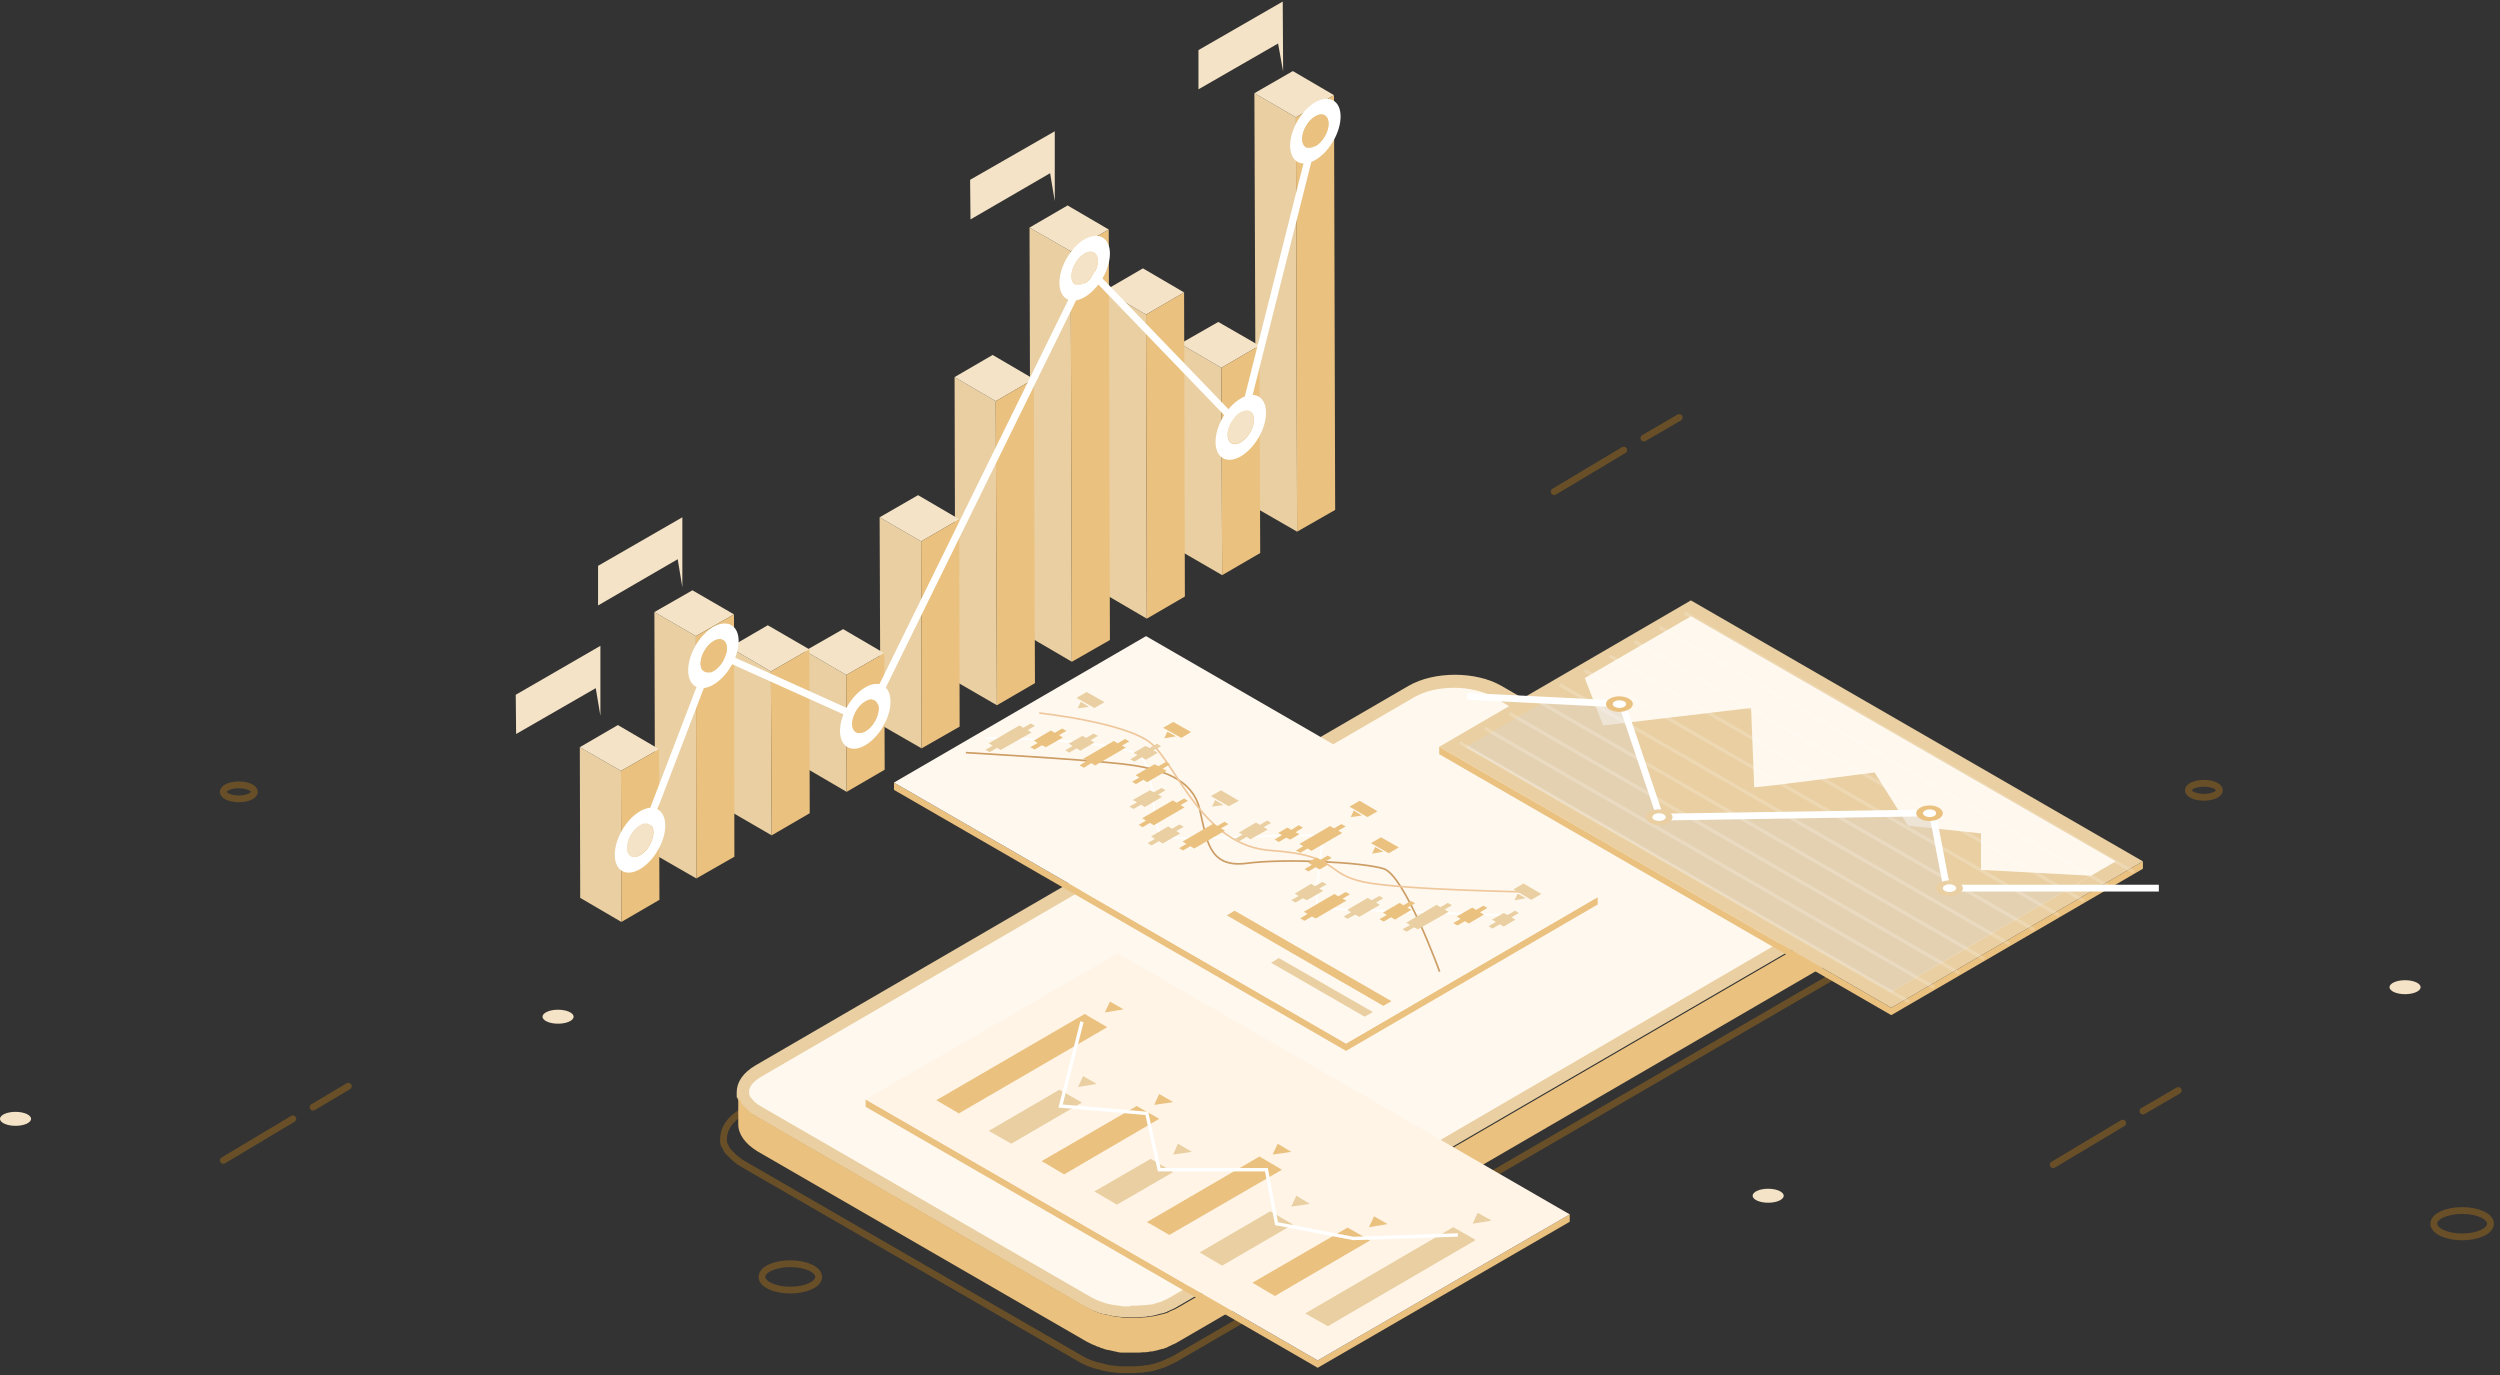 <?xml version="1.0" encoding="UTF-8"?>
<svg width="369px" height="203px" viewBox="0 0 369 203" version="1.1" xmlns="http://www.w3.org/2000/svg" xmlns:xlink="http://www.w3.org/1999/xlink">
    <rect x="0" y="0" width="369" height="203" fill="#333333" stroke="none"/>
    <title>17</title>
    <g id="Page-1" stroke="none" stroke-width="1" fill="none" fill-rule="evenodd">
        <g id="Roadmap" transform="translate(-977, -580)">
            <g id="17" transform="translate(977, 580)">
                <g id="XMLID_150_" transform="translate(75.664, 0)">
                    <g id="XMLID_190_" transform="translate(9.745, 10.318)" fill-rule="nonzero">
                        <g id="XMLID_227_" transform="translate(99.738, 0)">
                            <polygon id="XMLID_230_" fill="#E9CFA1" points="6.305 68.155 0.229 64.658 0 3.439 6.133 6.993"></polygon>
                            <polygon id="XMLID_229_" fill="#F4E3C6" points="6.133 6.993 0 3.439 5.675 0.172 11.751 3.726"></polygon>
                            <polygon id="XMLID_228_" fill="#EAC17F" points="11.751 3.726 11.923 64.945 6.305 68.155 6.133 6.993"></polygon>
                        </g>
                        <g id="XMLID_223_" transform="translate(88.274, 36.685)">
                            <polygon id="XMLID_226_" fill="#E9CFA1" points="6.707 37.889 0.573 34.335 0.516 3.726 6.592 7.28"></polygon>
                            <polygon id="XMLID_225_" fill="#F4E3C6" points="6.592 7.28 0.516 3.726 6.133 0.516 12.209 4.012"></polygon>
                            <polygon id="XMLID_224_" fill="#EAC17F" points="12.209 4.012 12.324 34.622 6.707 37.889 6.592 7.28"></polygon>
                        </g>
                        <g id="XMLID_219_" transform="translate(77.383, 29.234)">
                            <polygon id="XMLID_222_" fill="#E9CFA1" points="6.477 51.761 0.401 48.207 0.287 3.325 6.363 6.879"></polygon>
                            <polygon id="XMLID_221_" fill="#F4E3C6" points="6.363 6.879 0.287 3.325 5.904 0.057 11.98 3.611"></polygon>
                            <polygon id="XMLID_220_" fill="#EAC17F" points="11.98 3.611 12.095 48.493 6.477 51.761 6.363 6.879"></polygon>
                        </g>
                        <g id="XMLID_216_" transform="translate(66.492, 19.489)">
                            <polygon id="XMLID_218_" fill="#E9CFA1" points="6.305 67.868 0.229 64.314 0.057 3.783 6.133 7.28"></polygon>
                            <polygon id="XMLID_217_" fill="#F4E3C6" points="6.133 7.28 0.057 3.783 5.675 0.516 11.751 4.07"></polygon>
                        </g>
                        <polygon id="XMLID_215_" fill="#EAC17F" points="78.243 23.559 78.415 84.147 72.798 87.357 72.626 26.769"></polygon>
                        <g id="XMLID_212_" transform="translate(55.028, 41.844)">
                            <polygon id="XMLID_214_" fill="#E9CFA1" points="6.707 51.933 0.573 48.379 0.459 3.497 6.535 7.05"></polygon>
                            <polygon id="XMLID_213_" fill="#F4E3C6" points="6.535 7.05 0.459 3.497 6.076 0.229 12.152 3.783"></polygon>
                        </g>
                        <polygon id="XMLID_211_" fill="#EAC17F" points="67.18 45.627 67.352 90.51 61.735 93.777 61.563 48.895"></polygon>
                        <g id="XMLID_208_" transform="translate(44.137, 62.48)">
                            <polygon id="XMLID_210_" fill="#E9CFA1" points="6.477 37.66 0.401 34.163 0.287 3.554 6.42 7.108"></polygon>
                            <polygon id="XMLID_209_" fill="#F4E3C6" points="6.42 7.108 0.287 3.554 5.961 0.287 12.037 3.84"></polygon>
                        </g>
                        <polygon id="XMLID_207_" fill="#EAC17F" points="56.174 66.32 56.232 96.93 50.614 100.14 50.557 69.588"></polygon>
                        <g id="XMLID_204_" transform="translate(33.246, 82.542)">
                            <polygon id="XMLID_206_" fill="#E9CFA1" points="6.305 24.017 0.229 20.464 0.172 3.21 6.248 6.764"></polygon>
                            <polygon id="XMLID_205_" fill="#F4E3C6" points="6.248 6.764 0.172 3.21 5.789 0 11.865 3.554"></polygon>
                        </g>
                        <polygon id="XMLID_203_" fill="#EAC17F" points="45.112 86.096 45.169 103.292 39.551 106.56 39.494 89.306"></polygon>
                        <g id="XMLID_199_" transform="translate(21.782, 81.969)">
                            <polygon id="XMLID_202_" fill="#E9CFA1" points="6.707 31.011 0.573 27.457 0.516 3.267 6.592 6.821"></polygon>
                            <polygon id="XMLID_201_" fill="#F4E3C6" points="6.592 6.821 0.516 3.267 6.133 0 12.267 3.554"></polygon>
                            <polygon id="XMLID_200_" fill="#EAC17F" points="12.267 3.554 12.324 27.743 6.707 31.011 6.592 6.821"></polygon>
                        </g>
                        <g id="XMLID_196_" transform="translate(10.891, 76.81)">
                            <polygon id="XMLID_198_" fill="#E9CFA1" points="6.477 42.532 0.401 39.036 0.287 3.21 6.42 6.764"></polygon>
                            <polygon id="XMLID_197_" fill="#F4E3C6" points="6.42 6.764 0.287 3.21 5.904 0 12.037 3.554"></polygon>
                        </g>
                        <polygon id="XMLID_195_" fill="#EAC17F" points="22.928 80.364 22.986 116.132 17.368 119.342 17.311 83.574"></polygon>
                        <g id="XMLID_192_" transform="translate(0, 96.299)">
                            <polygon id="XMLID_194_" fill="#E9CFA1" points="6.305 29.463 0.229 25.909 0.172 3.669 6.248 7.165"></polygon>
                            <polygon id="XMLID_193_" fill="#F4E3C6" points="6.248 7.165 0.172 3.669 5.789 0.401 11.865 3.955"></polygon>
                        </g>
                        <polygon id="XMLID_191_" fill="#EAC17F" points="11.865 100.254 11.923 122.495 6.305 125.762 6.248 103.464"></polygon>
                    </g>
                    <polyline id="XMLID_189_" stroke="#FFFFFF" stroke-width="1.066" stroke-linecap="round" stroke-linejoin="round" points="18.859 124.501 29.692 96.242 52.105 106.33 84.892 39.609 107.477 63.053 118.482 19.374"></polyline>
                    <g id="XMLID_184_" transform="translate(114.642, 14.33)" fill-rule="nonzero">
                        <path d="M3.84,0.745 C1.777,1.949 0.115,4.815 0.115,7.165 C0.115,9.515 1.777,10.49 3.84,9.286 C5.904,8.082 7.566,5.216 7.566,2.866 C7.566,0.516 5.904,-0.401 3.84,0.745 Z M3.84,7.28 C2.751,7.91 1.892,7.394 1.892,6.191 C1.892,4.987 2.751,3.497 3.84,2.866 C4.93,2.236 5.789,2.751 5.789,3.955 C5.789,5.159 4.93,6.649 3.84,7.28 Z" id="XMLID_186_" fill="#FFFFFF"></path>
                        <path d="M3.84,2.809 C2.751,3.439 1.892,4.93 1.892,6.133 C1.892,7.337 2.751,7.853 3.84,7.222 C4.93,6.592 5.789,5.102 5.789,3.898 C5.789,2.694 4.93,2.178 3.84,2.809 Z" id="XMLID_185_" fill="#EAC17F"></path>
                    </g>
                    <g id="XMLID_179_" transform="translate(80.249, 34.393)" fill-rule="nonzero">
                        <path d="M4.184,0.917 C2.121,2.121 0.459,4.987 0.459,7.337 C0.459,9.687 2.121,10.662 4.184,9.458 C6.248,8.254 7.91,5.388 7.91,3.038 C7.91,0.688 6.248,-0.229 4.184,0.917 Z M4.184,7.452 C3.095,8.082 2.236,7.566 2.236,6.363 C2.236,5.159 3.095,3.669 4.184,3.038 C5.274,2.407 6.133,2.923 6.133,4.127 C6.133,5.331 5.274,6.821 4.184,7.452 Z" id="XMLID_181_" fill="#FFFFFF"></path>
                        <path d="M4.184,2.981 C3.095,3.611 2.236,5.102 2.236,6.305 C2.236,7.509 3.095,8.025 4.184,7.394 C5.274,6.764 6.133,5.274 6.133,4.07 C6.133,2.866 5.216,2.407 4.184,2.981 Z" id="XMLID_180_" fill="#F4E3C6"></path>
                    </g>
                    <g id="XMLID_174_" transform="translate(103.751, 57.894)" fill-rule="nonzero">
                        <path d="M3.726,0.917 C1.662,2.121 0,4.987 0,7.337 C0,9.687 1.662,10.662 3.726,9.458 C5.789,8.254 7.452,5.388 7.452,3.038 C7.452,0.631 5.732,-0.287 3.726,0.917 Z M3.726,7.394 C2.637,8.025 1.777,7.509 1.777,6.305 C1.777,5.102 2.637,3.611 3.726,2.981 C4.815,2.35 5.675,2.866 5.675,4.07 C5.675,5.274 4.815,6.764 3.726,7.394 Z" id="XMLID_176_" fill="#FFFFFF"></path>
                        <path d="M3.726,2.923 C2.637,3.554 1.777,5.044 1.777,6.248 C1.777,7.452 2.637,7.968 3.726,7.337 C4.815,6.707 5.675,5.216 5.675,4.012 C5.617,2.809 4.758,2.35 3.726,2.923 Z" id="XMLID_175_" fill="#F4E3C6"></path>
                    </g>
                    <g id="XMLID_169_" transform="translate(25.794, 91.713)" fill-rule="nonzero">
                        <path d="M3.84,0.802 C1.777,2.006 0.115,4.872 0.115,7.222 C0.115,9.573 1.777,10.547 3.84,9.343 C5.904,8.14 7.566,5.274 7.566,2.923 C7.566,0.573 5.904,-0.344 3.84,0.802 Z M3.898,7.337 C2.809,7.968 1.949,7.452 1.949,6.248 C1.949,5.044 2.809,3.554 3.898,2.923 C4.987,2.293 5.847,2.809 5.847,4.012 C5.789,5.216 4.93,6.707 3.898,7.337 Z" id="XMLID_171_" fill="#FFFFFF"></path>
                        <path d="M3.898,2.866 C2.809,3.497 1.949,4.987 1.949,6.191 C1.949,7.394 2.809,7.91 3.898,7.28 C4.987,6.649 5.847,5.159 5.847,3.955 C5.789,2.751 4.93,2.293 3.898,2.866 Z" id="XMLID_170_" fill="#EAC17F"></path>
                    </g>
                    <g id="XMLID_164_" transform="translate(48.15, 100.885)" fill-rule="nonzero">
                        <path d="M3.898,0.573 C1.834,1.777 0.172,4.643 0.172,6.993 C0.172,9.343 1.834,10.318 3.898,9.114 C5.961,7.91 7.624,5.044 7.624,2.694 C7.624,0.344 5.961,-0.631 3.898,0.573 Z M3.955,7.05 C2.866,7.681 2.006,7.165 2.006,5.961 C2.006,4.758 2.866,3.267 3.955,2.637 C5.044,2.006 5.904,2.522 5.904,3.726 C5.847,4.987 4.987,6.477 3.955,7.05 Z" id="XMLID_166_" fill="#FFFFFF"></path>
                        <path d="M3.898,2.637 C2.809,3.267 1.949,4.758 1.949,5.961 C1.949,7.165 2.809,7.681 3.898,7.05 C4.987,6.42 5.847,4.93 5.847,3.726 C5.847,2.522 4.987,2.006 3.898,2.637 Z" id="XMLID_165_" fill="#EAC17F"></path>
                    </g>
                    <g id="XMLID_159_" transform="translate(14.903, 119.227)" fill-rule="nonzero">
                        <path d="M3.898,0.516 C1.834,1.72 0.172,4.586 0.172,6.936 C0.172,9.286 1.834,10.26 3.898,9.057 C5.961,7.853 7.624,4.987 7.624,2.637 C7.624,0.287 5.961,-0.688 3.898,0.516 Z M3.955,6.993 C2.866,7.624 2.006,7.108 2.006,5.904 C2.006,4.7 2.866,3.21 3.955,2.579 C5.044,1.949 5.904,2.465 5.904,3.669 C5.847,4.93 4.987,6.42 3.955,6.993 Z" id="XMLID_161_" fill="#FFFFFF"></path>
                        <path d="M3.898,2.579 C2.809,3.21 1.949,4.7 1.949,5.904 C1.949,7.108 2.809,7.624 3.898,6.993 C4.987,6.363 5.847,4.872 5.847,3.669 C5.847,2.465 4.987,1.949 3.898,2.579 Z" id="XMLID_160_" fill="#F4E3C6"></path>
                    </g>
                    <g id="XMLID_157_" transform="translate(12.611, 76.237)" fill="#F4E3C6" fill-rule="nonzero">
                        <polygon id="XMLID_158_" points="11.751 6.305 12.439 10.432 12.439 0.115 0 7.28 0 13.126"></polygon>
                    </g>
                    <g id="XMLID_155_" transform="translate(100.885, 0)" fill="#F4E3C6" fill-rule="nonzero">
                        <polygon id="XMLID_156_" points="12.095 6.42 12.84 10.547 12.783 0.229 0.344 7.394 0.344 13.184"></polygon>
                    </g>
                    <g id="XMLID_153_" transform="translate(67.065, 18.916)" fill="#F4E3C6" fill-rule="nonzero">
                        <polygon id="XMLID_154_" points="12.267 6.649 12.955 10.776 12.955 0.459 0.459 7.624 0.516 13.47"></polygon>
                    </g>
                    <g id="XMLID_151_" transform="translate(0, 95.153)" fill="#F4E3C6" fill-rule="nonzero">
                        <polygon id="XMLID_152_" points="12.267 6.42 12.955 10.49 12.955 0.172 0.459 7.394 0.516 13.184"></polygon>
                    </g>
                </g>
                <g id="XMLID_25_" transform="translate(106.617, 88.274)">
                    <g id="XMLID_146_" transform="translate(0, 10.891)">
                        <path d="M165.371,36.227 L115.731,7.566 C111.833,5.331 105.585,5.331 101.687,7.566 L3.038,64.887 C1.089,65.976 0.172,67.467 0.172,68.957 C0.172,69.014 0.172,69.072 0.172,69.072 C0.172,69.129 0.172,69.186 0.172,69.186 C0.172,69.244 0.172,69.301 0.172,69.301 C0.172,69.358 0.172,69.416 0.172,69.416 C0.172,69.473 0.172,69.53 0.229,69.53 C0.229,69.588 0.229,69.645 0.229,69.645 C0.229,69.702 0.229,69.76 0.287,69.76 C0.287,69.817 0.287,69.874 0.344,69.874 C0.344,69.931 0.401,69.989 0.401,69.989 C0.401,70.046 0.459,70.103 0.459,70.103 C0.459,70.161 0.516,70.218 0.516,70.218 C0.516,70.275 0.573,70.275 0.573,70.333 C0.573,70.39 0.631,70.447 0.631,70.447 C0.631,70.505 0.688,70.505 0.688,70.562 C0.688,70.619 0.745,70.677 0.802,70.677 C0.802,70.734 0.86,70.734 0.86,70.791 C0.917,70.849 0.917,70.906 0.974,70.906 C1.032,70.963 1.032,70.963 1.089,71.021 C1.146,71.078 1.146,71.135 1.204,71.135 C1.261,71.193 1.261,71.193 1.318,71.25 C1.376,71.307 1.376,71.364 1.433,71.364 C1.49,71.422 1.49,71.422 1.548,71.479 C1.605,71.536 1.662,71.594 1.662,71.594 C1.72,71.651 1.72,71.651 1.777,71.708 C1.834,71.766 1.892,71.823 1.949,71.823 C2.006,71.88 2.006,71.88 2.064,71.938 C2.121,71.995 2.178,72.052 2.236,72.052 C2.293,72.11 2.293,72.11 2.35,72.167 C2.407,72.224 2.465,72.282 2.579,72.339 C2.637,72.339 2.637,72.396 2.694,72.396 C2.809,72.454 2.923,72.568 3.038,72.626 L52.678,101.286 C52.907,101.401 53.136,101.573 53.423,101.687 C53.48,101.745 53.595,101.745 53.652,101.802 C53.824,101.859 53.996,101.974 54.168,102.031 C54.226,102.031 54.283,102.088 54.34,102.088 C54.512,102.146 54.741,102.203 54.971,102.318 C55.028,102.318 55.085,102.375 55.2,102.375 C55.429,102.432 55.716,102.49 55.945,102.547 C56.002,102.547 56.06,102.547 56.06,102.604 C56.232,102.662 56.404,102.662 56.633,102.719 C56.805,102.776 56.977,102.776 57.149,102.834 C57.321,102.834 57.436,102.891 57.607,102.891 C57.779,102.891 57.951,102.948 58.123,102.948 C58.295,102.948 58.41,102.948 58.582,103.006 C58.754,103.006 58.926,103.006 59.098,103.006 C59.27,103.006 59.384,103.006 59.556,103.006 C59.728,103.006 59.9,103.006 60.072,103.006 C60.244,103.006 60.416,103.006 60.588,103.006 C60.645,103.006 60.703,103.006 60.76,103.006 C61.047,103.006 61.276,102.948 61.563,102.948 C61.62,102.948 61.677,102.948 61.792,102.948 C62.021,102.948 62.25,102.891 62.48,102.834 C62.537,102.834 62.594,102.834 62.652,102.834 C62.766,102.834 62.938,102.776 63.053,102.776 C63.225,102.719 63.397,102.719 63.626,102.662 C63.741,102.604 63.913,102.604 64.027,102.547 C64.199,102.49 64.371,102.432 64.543,102.375 C64.773,102.318 65.002,102.203 65.231,102.146 C65.288,102.146 65.288,102.146 65.288,102.088 C65.518,102.031 65.69,101.917 65.919,101.802 C65.976,101.802 66.034,101.745 66.091,101.745 C66.32,101.63 66.55,101.515 66.779,101.401 L165.428,44.08 C165.543,44.022 165.657,43.965 165.772,43.85 C165.772,43.85 165.829,43.85 165.829,43.793 C165.829,43.793 165.829,43.793 165.829,43.793 C165.887,43.736 166.001,43.679 166.059,43.621 C166.059,43.621 166.116,43.564 166.116,43.564 C166.116,43.564 166.173,43.564 166.173,43.507 C166.231,43.449 166.288,43.392 166.345,43.335 C166.345,43.335 166.402,43.277 166.402,43.277 C166.402,43.277 166.46,43.22 166.46,43.22 C166.517,43.163 166.574,43.105 166.632,43.105 C166.632,43.105 166.689,43.048 166.689,43.048 C166.689,43.048 166.746,42.991 166.746,42.991 C166.804,42.933 166.861,42.876 166.861,42.876 C166.918,42.819 166.918,42.819 166.976,42.761 C167.033,42.704 167.09,42.647 167.09,42.647 C167.148,42.589 167.148,42.589 167.205,42.532 C167.262,42.475 167.262,42.417 167.32,42.417 C167.32,42.417 167.32,42.417 167.32,42.417 C167.32,42.417 167.377,42.36 167.377,42.36 C167.377,42.36 167.377,42.36 167.377,42.36 C167.434,42.303 167.434,42.245 167.492,42.245 C167.492,42.245 167.492,42.245 167.492,42.188 C167.492,42.131 167.549,42.131 167.549,42.074 C167.606,42.016 167.606,41.959 167.664,41.959 C167.664,41.959 167.664,41.902 167.721,41.902 C167.721,41.902 167.721,41.844 167.778,41.844 C167.778,41.787 167.836,41.73 167.836,41.73 C167.836,41.73 167.836,41.672 167.836,41.672 C167.836,41.672 167.836,41.615 167.893,41.615 C167.893,41.558 167.95,41.5 167.95,41.5 C167.95,41.5 167.95,41.443 167.95,41.443 C167.95,41.443 167.95,41.386 167.95,41.386 C167.95,41.328 168.007,41.271 168.007,41.271 C168.007,41.271 168.007,41.214 168.007,41.214 C168.007,41.214 168.007,41.156 168.007,41.156 C168.007,41.099 168.065,41.042 168.065,41.042 C168.065,41.042 168.065,40.984 168.065,40.984 C168.065,40.984 168.065,40.927 168.065,40.927 C168.065,40.87 168.065,40.812 168.065,40.812 C168.065,40.812 168.065,40.755 168.065,40.755 C168.065,40.755 168.065,40.698 168.065,40.698 C168.065,40.64 168.065,40.583 168.065,40.583 C168.065,40.526 168.065,40.526 168.065,40.469 C168.065,40.469 168.065,40.411 168.065,40.411 C168.409,38.921 167.434,37.373 165.371,36.227 Z" id="XMLID_1_" stroke="#684F28" stroke-linecap="round" stroke-linejoin="round"></path>
                        <path d="M163.479,30.093 L114.986,2.064 C111.202,-0.115 105.069,-0.115 101.286,2.064 L4.93,58.066 C3.038,59.155 2.121,60.588 2.121,62.021 C2.121,62.079 2.121,62.136 2.121,62.136 C2.121,62.193 2.121,62.25 2.121,62.25 C2.121,62.308 2.121,62.365 2.121,62.365 C2.121,62.422 2.121,62.48 2.121,62.48 C2.121,62.537 2.121,62.594 2.121,62.594 C2.121,62.652 2.121,62.709 2.121,62.709 C2.121,62.766 2.121,62.824 2.178,62.824 C2.178,62.881 2.178,62.881 2.236,62.938 C2.236,62.996 2.293,63.053 2.293,63.053 C2.293,63.11 2.35,63.11 2.35,63.168 C2.35,63.225 2.407,63.282 2.407,63.282 C2.407,63.34 2.465,63.34 2.465,63.397 C2.465,63.454 2.522,63.512 2.522,63.512 C2.522,63.569 2.579,63.569 2.579,63.626 C2.579,63.683 2.637,63.741 2.694,63.741 C2.694,63.798 2.751,63.798 2.751,63.855 C2.809,63.913 2.809,63.97 2.866,63.97 C2.923,64.027 2.923,64.027 2.981,64.085 C3.038,64.142 3.038,64.199 3.095,64.199 C3.153,64.257 3.153,64.257 3.21,64.314 C3.267,64.371 3.267,64.371 3.325,64.429 C3.382,64.486 3.382,64.486 3.439,64.543 C3.497,64.601 3.554,64.658 3.554,64.658 C3.611,64.715 3.611,64.715 3.669,64.773 C3.726,64.83 3.783,64.887 3.84,64.887 C3.898,64.945 3.898,64.945 3.955,65.002 C4.012,65.059 4.07,65.117 4.127,65.117 C4.184,65.174 4.184,65.174 4.242,65.231 C4.299,65.288 4.356,65.346 4.471,65.346 C4.528,65.346 4.528,65.403 4.586,65.403 C4.7,65.46 4.815,65.518 4.93,65.632 L53.423,93.662 C53.652,93.777 53.882,93.892 54.111,94.006 C54.168,94.064 54.283,94.064 54.34,94.121 C54.512,94.178 54.684,94.293 54.856,94.35 C54.913,94.35 54.971,94.407 55.028,94.407 C55.2,94.465 55.429,94.522 55.601,94.637 C55.659,94.637 55.716,94.694 55.831,94.694 C56.06,94.751 56.289,94.809 56.576,94.866 C56.633,94.866 56.633,94.866 56.69,94.866 C56.862,94.923 57.034,94.923 57.206,94.981 C57.378,95.038 57.55,95.038 57.722,95.095 C57.894,95.095 58.009,95.153 58.181,95.153 C58.353,95.153 58.525,95.21 58.639,95.21 C58.811,95.21 58.926,95.21 59.098,95.267 C59.27,95.267 59.442,95.267 59.614,95.267 C59.786,95.267 59.9,95.267 60.072,95.267 C60.244,95.267 60.416,95.267 60.588,95.267 C60.76,95.267 60.932,95.267 61.104,95.267 C61.161,95.267 61.219,95.267 61.276,95.267 C61.563,95.267 61.792,95.21 62.079,95.21 C62.136,95.21 62.193,95.21 62.25,95.21 C62.48,95.21 62.709,95.153 62.938,95.095 C62.996,95.095 63.053,95.095 63.11,95.095 C63.225,95.095 63.397,95.038 63.512,95.038 C63.683,94.981 63.855,94.981 64.027,94.923 C64.142,94.866 64.257,94.866 64.429,94.809 C64.601,94.751 64.773,94.694 64.945,94.694 C65.174,94.637 65.403,94.522 65.632,94.465 C65.632,94.465 65.69,94.465 65.69,94.407 C65.919,94.35 66.091,94.236 66.32,94.121 C66.378,94.121 66.435,94.064 66.492,94.064 C66.721,93.949 66.951,93.834 67.123,93.72 L163.479,37.717 C163.594,37.66 163.708,37.602 163.823,37.488 C163.823,37.488 163.88,37.488 163.88,37.431 C163.88,37.431 163.88,37.431 163.88,37.431 C163.938,37.373 164.052,37.316 164.11,37.259 C164.11,37.259 164.167,37.201 164.167,37.201 C164.167,37.201 164.224,37.201 164.224,37.144 C164.282,37.087 164.339,37.029 164.396,37.029 C164.396,37.029 164.454,36.972 164.454,36.972 C164.454,36.972 164.511,36.915 164.511,36.915 C164.568,36.857 164.626,36.857 164.683,36.8 C164.683,36.8 164.74,36.743 164.74,36.743 C164.74,36.743 164.798,36.685 164.798,36.685 C164.855,36.628 164.912,36.571 164.912,36.571 C164.969,36.513 164.969,36.513 165.027,36.456 C165.084,36.399 165.141,36.341 165.141,36.341 C165.199,36.284 165.199,36.284 165.256,36.227 C165.313,36.169 165.313,36.112 165.371,36.112 C165.371,36.112 165.371,36.112 165.371,36.112 C165.371,36.112 165.428,36.055 165.428,36.055 C165.428,36.055 165.428,36.055 165.428,36.055 C165.485,35.998 165.485,35.94 165.543,35.94 C165.543,35.94 165.543,35.94 165.543,35.883 C165.543,35.826 165.6,35.826 165.6,35.768 C165.657,35.711 165.657,35.654 165.715,35.654 C165.715,35.654 165.715,35.596 165.772,35.596 C165.772,35.596 165.772,35.539 165.829,35.539 C165.829,35.482 165.887,35.424 165.887,35.424 C165.887,35.424 165.887,35.367 165.887,35.367 C165.887,35.367 165.887,35.31 165.944,35.31 C165.944,35.252 166.001,35.195 166.001,35.195 C166.001,35.195 166.001,35.138 166.001,35.138 C166.001,35.138 166.001,35.08 166.001,35.08 C166.001,35.023 166.059,34.966 166.059,34.966 C166.059,34.966 166.059,34.908 166.059,34.908 C166.059,34.908 166.059,34.851 166.059,34.851 C166.059,34.794 166.059,34.736 166.116,34.736 C166.116,34.736 166.116,34.679 166.116,34.679 C166.116,34.679 166.116,34.622 166.116,34.622 C166.116,34.564 166.116,34.507 166.116,34.507 C166.116,34.507 166.116,34.45 166.116,34.45 C166.116,34.45 166.116,34.393 166.116,34.393 C166.116,34.335 166.116,34.278 166.116,34.278 C166.116,34.278 166.116,34.221 166.116,34.221 C166.116,34.221 166.116,34.163 166.116,34.163 C166.402,32.73 165.485,31.24 163.479,30.093 Z" id="XMLID_149_" fill="#E9CFA1" fill-rule="nonzero"></path>
                        <path d="M60.13,93.662 C60.015,93.662 59.843,93.662 59.728,93.662 C59.556,93.662 59.442,93.662 59.27,93.662 C59.155,93.662 59.04,93.662 58.869,93.605 C58.754,93.605 58.582,93.548 58.467,93.548 C58.353,93.548 58.238,93.49 58.066,93.49 C57.894,93.49 57.779,93.433 57.607,93.433 C57.436,93.376 57.264,93.376 57.149,93.318 L57.034,93.318 C56.805,93.261 56.576,93.204 56.404,93.146 L56.289,93.089 C56.117,93.032 55.945,92.974 55.773,92.917 L55.601,92.86 C55.487,92.802 55.372,92.745 55.2,92.688 L54.971,92.573 C54.799,92.459 54.569,92.401 54.398,92.287 L5.904,64.257 C5.789,64.199 5.732,64.142 5.617,64.085 L5.331,63.913 L5.102,63.741 L4.872,63.569 L4.7,63.397 L4.528,63.225 L4.299,62.938 L4.184,62.824 L4.07,62.652 L4.012,62.48 L3.955,62.25 L3.955,62.136 L3.955,62.021 L3.955,61.907 C3.955,61.219 4.586,60.416 5.789,59.728 L102.146,3.726 C103.636,2.866 105.757,2.35 107.993,2.35 C110.171,2.35 112.349,2.866 113.839,3.726 L162.333,31.756 C163.536,32.444 164.224,33.303 164.167,34.049 L164.167,34.221 L164.167,34.335 L164.11,34.564 L164.052,34.679 L163.995,34.794 L163.88,34.966 L163.766,35.138 L163.651,35.31 L163.479,35.482 L163.307,35.596 L163.135,35.768 L162.906,35.94 C162.849,35.94 162.677,36.112 162.677,36.112 C162.619,36.169 162.505,36.227 162.447,36.227 L66.148,92.287 C65.976,92.401 65.804,92.459 65.632,92.573 L65.518,92.631 C65.346,92.688 65.174,92.802 65.002,92.86 L64.945,92.917 C64.773,92.974 64.601,93.032 64.371,93.089 C64.257,93.146 64.085,93.146 63.97,93.204 L63.626,93.318 C63.512,93.376 63.34,93.376 63.225,93.376 C63.225,93.376 62.881,93.433 62.824,93.433 L62.652,93.433 C62.48,93.49 62.25,93.49 62.079,93.49 L61.907,93.49 C61.677,93.49 61.448,93.548 61.219,93.548 L61.104,93.548 C60.932,93.548 60.817,93.548 60.645,93.548 L60.302,93.548 L60.13,93.662 Z" id="XMLID_148_" fill="#FFF8EE" fill-rule="nonzero"></path>
                        <path d="M166.345,34.221 C166.345,34.221 166.345,34.221 166.345,34.221 C166.345,34.278 166.345,34.335 166.345,34.335 C166.345,34.393 166.345,34.45 166.345,34.45 C166.345,34.45 166.345,34.507 166.345,34.507 C166.345,34.507 166.345,34.564 166.345,34.564 C166.345,34.622 166.345,34.679 166.345,34.679 C166.345,34.679 166.345,34.736 166.345,34.736 C166.345,34.736 166.345,34.794 166.345,34.794 C166.345,34.851 166.345,34.908 166.288,34.908 C166.288,34.908 166.288,34.966 166.288,34.966 C166.288,34.966 166.288,35.023 166.288,35.023 C166.288,35.08 166.231,35.138 166.231,35.138 C166.231,35.138 166.231,35.195 166.231,35.195 C166.231,35.195 166.231,35.252 166.231,35.252 C166.231,35.31 166.173,35.367 166.173,35.367 C166.173,35.367 166.173,35.424 166.116,35.424 C166.116,35.424 166.116,35.482 166.116,35.482 C166.116,35.539 166.059,35.596 166.059,35.596 C166.059,35.596 166.059,35.654 166.001,35.654 C166.001,35.654 166.001,35.711 165.944,35.711 C165.944,35.768 165.887,35.826 165.829,35.826 C165.829,35.883 165.772,35.883 165.772,35.94 C165.772,35.94 165.772,35.94 165.772,35.998 C165.715,36.055 165.715,36.112 165.657,36.112 C165.657,36.112 165.657,36.112 165.657,36.112 C165.657,36.112 165.6,36.169 165.6,36.169 C165.6,36.169 165.6,36.169 165.6,36.169 C165.543,36.227 165.543,36.284 165.485,36.284 C165.428,36.341 165.428,36.341 165.371,36.399 C165.313,36.456 165.313,36.513 165.256,36.513 C165.199,36.571 165.199,36.571 165.141,36.628 C165.084,36.685 165.027,36.743 165.027,36.743 C165.027,36.743 164.969,36.8 164.969,36.8 C164.969,36.8 164.912,36.857 164.912,36.857 C164.855,36.915 164.798,36.915 164.74,36.972 C164.74,36.972 164.683,37.029 164.683,37.029 C164.683,37.029 164.626,37.087 164.626,37.087 C164.568,37.144 164.511,37.201 164.454,37.201 C164.454,37.201 164.396,37.201 164.396,37.259 C164.396,37.259 164.339,37.316 164.339,37.316 C164.282,37.373 164.167,37.431 164.11,37.488 C164.11,37.488 164.11,37.488 164.11,37.488 C164.11,37.488 164.052,37.488 164.052,37.545 C163.938,37.602 163.823,37.66 163.708,37.774 L67.352,93.777 C67.123,93.892 66.951,94.006 66.721,94.121 C66.664,94.121 66.607,94.178 66.55,94.178 C66.32,94.293 66.148,94.35 65.919,94.465 C65.919,94.465 65.862,94.465 65.862,94.522 C65.632,94.637 65.403,94.694 65.174,94.751 C65.002,94.809 64.83,94.866 64.658,94.866 C64.543,94.923 64.429,94.923 64.257,94.981 C64.085,95.038 63.913,95.038 63.741,95.095 C63.626,95.095 63.454,95.153 63.34,95.153 C63.282,95.153 63.225,95.153 63.168,95.153 C62.938,95.21 62.709,95.21 62.48,95.267 C62.422,95.267 62.365,95.267 62.308,95.267 C62.021,95.267 61.792,95.325 61.505,95.325 C61.448,95.325 61.391,95.325 61.333,95.325 C61.161,95.325 60.989,95.325 60.817,95.325 C60.645,95.325 60.474,95.325 60.302,95.325 C60.13,95.325 60.015,95.325 59.843,95.325 C59.671,95.325 59.499,95.325 59.327,95.325 C59.155,95.325 59.04,95.325 58.869,95.267 C58.697,95.267 58.525,95.21 58.41,95.21 C58.238,95.21 58.123,95.153 57.951,95.153 C57.779,95.153 57.607,95.095 57.436,95.038 C57.264,94.981 57.092,94.981 56.92,94.923 C56.862,94.923 56.862,94.923 56.805,94.923 C56.576,94.866 56.289,94.809 56.06,94.751 C56.002,94.751 55.945,94.694 55.831,94.694 C55.659,94.637 55.429,94.579 55.257,94.465 C55.2,94.465 55.143,94.407 55.085,94.407 C54.913,94.35 54.741,94.293 54.569,94.178 C54.512,94.121 54.398,94.121 54.34,94.064 C54.111,93.949 53.882,93.834 53.652,93.72 L5.159,65.69 C5.044,65.632 4.93,65.575 4.815,65.46 C4.758,65.46 4.758,65.403 4.7,65.403 C4.643,65.346 4.586,65.288 4.471,65.288 C4.414,65.231 4.414,65.231 4.356,65.174 C4.299,65.117 4.242,65.059 4.184,65.059 C4.127,65.002 4.127,65.002 4.07,64.945 C4.012,64.887 3.955,64.887 3.898,64.83 C3.84,64.773 3.84,64.773 3.783,64.715 C3.726,64.658 3.669,64.658 3.669,64.601 C3.611,64.543 3.611,64.543 3.554,64.486 C3.497,64.429 3.497,64.429 3.439,64.371 C3.382,64.314 3.382,64.314 3.325,64.257 C3.267,64.199 3.267,64.142 3.21,64.142 C3.153,64.085 3.153,64.085 3.095,64.027 C3.038,63.97 3.038,63.913 2.981,63.913 C2.981,63.855 2.923,63.855 2.923,63.798 C2.866,63.741 2.866,63.683 2.809,63.683 C2.809,63.626 2.751,63.626 2.751,63.569 C2.751,63.512 2.694,63.454 2.694,63.454 C2.694,63.397 2.637,63.397 2.637,63.34 C2.637,63.282 2.579,63.225 2.579,63.225 C2.579,63.168 2.522,63.168 2.522,63.11 C2.522,63.053 2.465,62.996 2.465,62.996 C2.465,62.938 2.465,62.938 2.407,62.881 C2.407,62.824 2.407,62.766 2.35,62.766 C2.35,62.709 2.35,62.652 2.35,62.652 C2.35,62.594 2.35,62.537 2.35,62.537 C2.35,62.48 2.35,62.422 2.35,62.422 C2.35,62.365 2.35,62.308 2.35,62.308 C2.35,62.25 2.35,62.193 2.35,62.193 C2.35,62.136 2.35,62.079 2.35,62.079 C2.35,62.079 2.35,62.079 2.35,62.079 L2.35,66.779 C2.35,68.212 3.325,69.645 5.216,70.791 L53.71,98.821 C53.939,98.936 54.168,99.05 54.398,99.165 C54.455,99.222 54.569,99.222 54.627,99.28 C54.799,99.337 54.913,99.394 55.085,99.452 C55.085,99.452 55.143,99.452 55.143,99.509 C55.2,99.509 55.257,99.566 55.315,99.566 C55.487,99.624 55.716,99.681 55.888,99.796 C55.945,99.796 56.002,99.853 56.117,99.853 C56.174,99.853 56.232,99.853 56.232,99.91 C56.404,99.968 56.633,100.025 56.805,100.082 C56.862,100.082 56.862,100.082 56.92,100.082 C57.034,100.082 57.092,100.14 57.206,100.14 C57.264,100.14 57.378,100.197 57.436,100.197 C57.607,100.254 57.779,100.254 57.951,100.312 C58.009,100.312 58.066,100.312 58.181,100.369 C58.238,100.369 58.353,100.369 58.41,100.426 C58.582,100.426 58.754,100.483 58.869,100.483 C58.926,100.483 59.04,100.483 59.098,100.483 C59.155,100.483 59.27,100.483 59.327,100.483 C59.499,100.483 59.671,100.483 59.843,100.483 C59.9,100.483 60.015,100.483 60.072,100.483 C60.13,100.483 60.187,100.483 60.244,100.483 C60.416,100.483 60.588,100.483 60.76,100.483 C60.875,100.483 60.932,100.483 61.047,100.483 C61.161,100.483 61.219,100.483 61.333,100.483 C61.391,100.483 61.448,100.483 61.505,100.483 C61.735,100.483 61.964,100.426 62.193,100.426 C62.25,100.426 62.25,100.426 62.308,100.426 C62.365,100.426 62.422,100.426 62.48,100.426 C62.709,100.426 62.938,100.369 63.168,100.312 C63.225,100.312 63.282,100.312 63.34,100.312 C63.34,100.312 63.397,100.312 63.397,100.312 C63.512,100.312 63.626,100.254 63.683,100.254 C63.855,100.197 64.027,100.197 64.199,100.14 C64.314,100.082 64.429,100.082 64.601,100.025 C64.773,99.968 64.945,99.91 65.117,99.91 C65.174,99.91 65.174,99.91 65.231,99.853 C65.403,99.796 65.632,99.738 65.804,99.624 C65.804,99.624 65.862,99.624 65.862,99.566 C66.091,99.509 66.263,99.394 66.492,99.28 C66.55,99.28 66.607,99.222 66.664,99.222 C66.893,99.108 67.123,98.993 67.295,98.879 L163.651,42.876 C163.708,42.876 163.708,42.819 163.766,42.819 C163.823,42.819 163.823,42.761 163.88,42.761 C163.938,42.704 163.995,42.704 164.052,42.647 C164.11,42.589 164.167,42.589 164.224,42.532 C164.282,42.475 164.339,42.475 164.396,42.417 C164.454,42.36 164.511,42.36 164.568,42.303 C164.626,42.245 164.683,42.245 164.74,42.188 C164.798,42.131 164.855,42.131 164.855,42.074 C164.912,42.016 164.969,42.016 164.969,41.959 C164.969,41.959 165.027,41.902 165.027,41.902 C165.027,41.902 165.084,41.844 165.084,41.844 C165.141,41.787 165.256,41.672 165.313,41.615 C165.313,41.615 165.371,41.558 165.371,41.558 C165.485,41.443 165.543,41.386 165.6,41.271 C165.6,41.271 165.6,41.271 165.6,41.271 C165.6,41.271 165.657,41.214 165.657,41.214 C165.715,41.156 165.772,41.099 165.772,41.042 C165.772,40.984 165.829,40.984 165.829,40.927 C165.887,40.87 165.887,40.812 165.944,40.755 C165.944,40.755 165.944,40.698 166.001,40.698 C166.001,40.698 166.001,40.64 166.059,40.64 C166.059,40.583 166.116,40.526 166.116,40.469 C166.116,40.411 166.173,40.411 166.173,40.354 C166.173,40.297 166.231,40.239 166.231,40.182 C166.231,40.182 166.231,40.125 166.231,40.125 C166.231,40.125 166.231,40.067 166.231,40.067 C166.231,40.01 166.288,39.953 166.288,39.953 C166.288,39.895 166.288,39.895 166.345,39.838 C166.345,39.781 166.345,39.723 166.402,39.723 C166.402,39.666 166.402,39.666 166.402,39.609 C166.402,39.609 166.402,39.609 166.402,39.551 C166.402,39.494 166.402,39.437 166.402,39.379 C166.402,39.322 166.402,39.322 166.402,39.265 C166.402,39.207 166.402,39.15 166.402,39.093 C166.402,39.036 166.402,38.978 166.402,38.921 C166.402,38.921 166.402,38.921 166.402,38.921 L166.402,34.221 C166.345,34.106 166.345,34.163 166.345,34.221 Z" id="XMLID_147_" fill="#EAC17F" fill-rule="nonzero"></path>
                    </g>
                    <g id="XMLID_114_" transform="translate(20.636, 52.162)">
                        <g id="XMLID_132_" fill-rule="nonzero">
                            <g id="XMLID_143_">
                                <polygon id="XMLID_145_" fill="#EAC17F" points="67.237 60.359 0.516 21.839 0.516 22.928 67.237 61.448 104.439 39.895 104.439 38.806"></polygon>
                                <polygon id="XMLID_144_" fill="#FFF4E6" points="37.717 0.287 0.516 21.839 67.237 60.359 104.439 38.806"></polygon>
                            </g>
                            <g id="XMLID_133_" transform="translate(10.891, 9.171)">
                                <polygon id="XMLID_141_" fill="#EAC17F" points="21.954 0.057 0.057 12.783 3.382 14.731 25.279 2.006"></polygon>
                                <polygon id="XMLID_140_" fill="#E9CFA1" points="18.228 11.235 7.796 17.311 11.12 19.202 21.553 13.126"></polygon>
                                <polygon id="XMLID_139_" fill="#EAC17F" points="29.635 13.642 15.591 21.782 16.222 22.126 18.916 23.731 32.96 15.534"></polygon>
                                <polygon id="XMLID_138_" fill="#E9CFA1" points="31.698 21.438 23.387 26.253 25.852 27.686 26.712 28.202 35.023 23.387"></polygon>
                                <polygon id="XMLID_137_" fill="#EAC17F" points="47.748 21.094 31.125 30.781 31.985 31.24 34.45 32.673 51.073 23.043"></polygon>
                                <polygon id="XMLID_136_" fill="#E9CFA1" points="49.353 29.176 38.921 35.252 42.245 37.201 52.678 31.125"></polygon>
                                <polygon id="XMLID_135_" fill="#EAC17F" points="64.085 33.475 60.76 31.584 46.717 39.723 49.124 41.156 50.041 41.672"></polygon>
                                <polygon id="XMLID_134_" fill="#E9CFA1" points="76.351 31.526 54.512 44.252 57.837 46.143 79.676 33.418"></polygon>
                            </g>
                        </g>
                        <polyline id="XMLID_131_" stroke="#FFFFFF" stroke-width="0.501" points="32.444 10.375 29.291 22.814 42.016 23.903 43.85 32.214 59.671 32.214 61.161 40.182 72.511 42.36 87.93 41.844"></polyline>
                        <g id="XMLID_129_" transform="translate(35.539, 6.879)" fill="#EAC17F" fill-rule="nonzero">
                            <polygon id="XMLID_130_" points="1.032 0.516 0.287 2.121 3.038 1.662"></polygon>
                        </g>
                        <g id="XMLID_127_" transform="translate(42.991, 20.636)" fill="#EAC17F" fill-rule="nonzero">
                            <polygon id="XMLID_128_" points="0.86 0.401 0.115 2.006 2.923 1.605"></polygon>
                        </g>
                        <g id="XMLID_125_" transform="translate(60.187, 28.087)" fill="#EAC17F" fill-rule="nonzero">
                            <polygon id="XMLID_126_" points="1.146 0.287 0.401 1.892 3.153 1.49"></polygon>
                        </g>
                        <g id="XMLID_123_" transform="translate(74.517, 38.978)" fill="#EAC17F" fill-rule="nonzero">
                            <polygon id="XMLID_124_" points="1.032 0.115 0.287 1.72 3.038 1.261"></polygon>
                        </g>
                        <g id="XMLID_121_" transform="translate(31.526, 18.343)" fill="#E9CFA1" fill-rule="nonzero">
                            <polygon id="XMLID_122_" points="1.089 0.057 0.344 1.662 3.095 1.204"></polygon>
                        </g>
                        <g id="XMLID_119_" transform="translate(45.857, 28.087)" fill="#E9CFA1" fill-rule="nonzero">
                            <polygon id="XMLID_120_" points="0.745 0.287 0.057 1.892 2.809 1.49"></polygon>
                        </g>
                        <g id="XMLID_117_" transform="translate(63.053, 35.539)" fill="#E9CFA1" fill-rule="nonzero">
                            <polygon id="XMLID_118_" points="1.032 0.516 0.287 2.121 3.038 1.72"></polygon>
                        </g>
                        <g id="XMLID_115_" transform="translate(89.994, 38.405)" fill="#E9CFA1" fill-rule="nonzero">
                            <polygon id="XMLID_116_" points="0.86 0.172 0.115 1.777 2.923 1.318"></polygon>
                        </g>
                    </g>
                    <g id="XMLID_62_" transform="translate(25.221, 5.159)">
                        <g id="XMLID_84_">
                            <g id="XMLID_110_" fill-rule="nonzero">
                                <g id="XMLID_111_">
                                    <polygon id="XMLID_113_" fill="#EAC17F" points="66.836 60.588 0.115 22.069 0.115 23.158 66.836 61.677 103.98 40.067 103.98 38.978"></polygon>
                                    <polygon id="XMLID_112_" fill="#FFF8EE" points="37.316 0.459 0.115 22.069 66.836 60.588 103.98 38.978"></polygon>
                                </g>
                            </g>
                            <path d="M13.585,15.477 C13.585,15.477 34.335,15.591 36.685,18.4 C39.036,21.151 37.717,29.406 40.182,30.093 C42.704,30.839 62.365,29.291 63.11,30.093 C63.855,30.896 61.391,40.526 63.11,40.64 C64.83,40.755 90.682,41.672 90.682,41.672" id="XMLID_109_" stroke="#FFFFFF" stroke-width="0.251"></path>
                            <path d="M10.719,17.655 C10.719,17.655 27.686,18.629 33.762,19.317 C39.781,20.005 44.137,21.553 45.226,25.966 C46.258,30.38 46.487,34.736 52.162,33.991 C57.837,33.246 69.301,33.819 72.396,34.794 C75.492,35.768 80.65,49.984 80.65,49.984" id="XMLID_108_" stroke="#CC9D64" stroke-width="0.251"></path>
                            <path d="M21.553,11.808 C21.553,11.808 34.335,13.184 38.061,16.279 C41.787,19.374 45.685,31.469 55.773,32.1 C65.862,32.788 63.683,35.539 69.416,36.743 C75.148,37.946 94.465,38.233 94.465,38.233" id="XMLID_107_" stroke="#EFC79C" stroke-width="0.251"></path>
                            <g id="XMLID_85_" transform="translate(13.184, 13.184)" fill-rule="nonzero">
                                <polygon id="XMLID_106_" fill="#E9CFA1" points="2.694 4.07 7.222 1.49 6.649 1.146 7.738 0.516 7.108 0.172 6.019 0.802 5.445 0.459 0.917 3.095 1.49 3.439 0.401 4.07 0.802 4.242 1.032 4.414 2.121 3.783"></polygon>
                                <polygon id="XMLID_105_" fill="#EAC17F" points="12.381 1.261 11.751 0.917 10.662 1.548 10.088 1.204 7.566 2.694 8.14 3.038 7.05 3.669 7.681 4.012 8.77 3.382 9.343 3.669 11.865 2.236 11.292 1.892"></polygon>
                                <polygon id="XMLID_104_" fill="#E9CFA1" points="16.508 2.981 15.935 2.637 17.024 2.006 16.394 1.662 15.305 2.293 14.731 2.006 12.725 3.153 13.298 3.497 12.209 4.127 12.783 4.471 13.872 3.84 14.445 4.184"></polygon>
                                <polygon id="XMLID_103_" fill="#EAC17F" points="21.037 2.465 19.948 3.095 19.374 2.751 14.846 5.388 15.419 5.675 14.33 6.363 14.961 6.707 16.05 6.019 16.623 6.363 21.151 3.726 20.578 3.439 21.667 2.809"></polygon>
                                <polygon id="XMLID_102_" fill="#EAC17F" points="25.279 15.19 29.807 12.553 29.234 12.209 30.323 11.579 29.75 11.235 28.66 11.865 28.087 11.521 23.559 14.158 24.132 14.502 23.043 15.133 23.616 15.477 24.705 14.846"></polygon>
                                <polygon id="XMLID_101_" fill="#E9CFA1" points="23.96 12.496 26.482 11.006 25.909 10.662 26.998 10.031 26.425 9.687 25.279 10.318 24.705 10.031 22.183 11.464 22.814 11.808 21.667 12.439 22.298 12.783 23.387 12.152"></polygon>
                                <polygon id="XMLID_100_" fill="#EAC17F" points="25.393 6.191 22.584 7.796 23.158 8.14 22.069 8.77 22.642 9.114 23.731 8.483 24.304 8.827 27.17 7.165 26.597 6.821 27.686 6.191 27.055 5.847 25.966 6.477"></polygon>
                                <polygon id="XMLID_99_" fill="#E9CFA1" points="22.412 5.789 23.502 5.159 24.075 5.503 24.132 5.503 25.794 4.528 25.794 4.471 25.221 4.127 26.31 3.554 26.31 3.497 25.737 3.153 25.68 3.21 24.648 3.783 24.075 3.497 24.017 3.497 22.355 4.471 22.298 4.528 22.871 4.815 21.839 5.445 21.782 5.445"></polygon>
                                <polygon id="XMLID_98_" fill="#E9CFA1" points="28.603 16.05 29.692 15.419 29.062 15.075 27.973 15.706 27.399 15.362 24.877 16.852 25.45 17.196 24.361 17.827 24.935 18.171 26.024 17.54 26.597 17.884 29.176 16.394"></polygon>
                                <polygon id="XMLID_97_" fill="#EAC17F" points="35.711 14.674 34.622 15.305 34.049 14.961 29.52 17.598 30.093 17.941 29.004 18.572 29.578 18.916 30.667 18.285 31.24 18.629 35.768 15.993 35.195 15.649 36.284 15.018"></polygon>
                                <polygon id="XMLID_96_" fill="#E9CFA1" points="42.016 14.502 40.927 15.133 40.354 14.789 37.832 16.279 38.405 16.566 37.259 17.196 37.889 17.54 38.978 16.91 39.551 17.254 42.074 15.821 41.5 15.477 42.589 14.846"></polygon>
                                <polygon id="XMLID_95_" fill="#EAC17F" points="46.201 16.222 47.29 15.534 46.659 15.19 45.57 15.878 44.997 15.534 43.621 16.336 44.194 16.623 43.105 17.311 43.736 17.655 44.825 17.024 45.398 17.311 46.774 16.508"></polygon>
                                <polygon id="XMLID_94_" fill="#EAC17F" points="53.136 26.024 54.226 25.393 53.595 25.049 52.506 25.68 51.933 25.336 47.404 27.973 47.978 28.259 46.888 28.947 47.519 29.291 48.608 28.66 49.181 28.947 53.71 26.31"></polygon>
                                <polygon id="XMLID_93_" fill="#E9CFA1" points="47.863 26.253 50.27 24.877 49.697 24.533 50.786 23.903 50.156 23.559 49.067 24.189 48.493 23.845 46.086 25.279 46.659 25.622 45.57 26.253 46.201 26.597 47.29 25.966"></polygon>
                                <polygon id="XMLID_92_" fill="#EAC17F" points="50.958 19.661 49.869 20.292 49.296 19.948 48.035 20.693 48.608 21.037 47.519 21.667 48.092 22.011 49.181 21.381 49.755 21.725 51.016 20.979 50.442 20.636 51.531 20.005"></polygon>
                                <polygon id="XMLID_91_" fill="#EAC17F" points="47.347 18.285 46.258 18.916 46.888 19.26 47.978 18.629 48.551 18.973 53.079 16.336 52.506 15.993 53.595 15.362 52.964 15.018 51.875 15.649 51.302 15.305 46.774 17.941"></polygon>
                                <polygon id="XMLID_90_" fill="#E9CFA1" points="58.066 26.597 59.155 25.966 58.582 25.622 57.436 26.253 56.862 25.909 53.824 27.686 54.398 28.03 53.308 28.66 53.882 29.004 55.028 28.374 55.601 28.718 58.639 26.941"></polygon>
                                <polygon id="XMLID_89_" fill="#EAC17F" points="62.709 27.342 63.855 26.712 63.225 26.368 62.136 26.998 61.563 26.654 59.098 28.087 59.671 28.431 58.582 29.062 59.212 29.406 60.302 28.775 60.875 29.119 63.282 27.686"></polygon>
                                <polygon id="XMLID_88_" fill="#E9CFA1" points="68.67 26.654 67.581 27.285 67.008 26.941 62.537 29.578 63.11 29.921 61.964 30.552 62.594 30.896 63.683 30.265 64.257 30.552 68.785 27.973 68.212 27.629 69.301 26.998"></polygon>
                                <polygon id="XMLID_87_" fill="#EAC17F" points="73.944 27.055 72.855 27.686 72.282 27.342 69.989 28.66 70.562 29.004 69.473 29.635 70.103 29.979 71.193 29.348 71.766 29.692 74.001 28.374 73.428 28.03 74.517 27.399"></polygon>
                                <polygon id="XMLID_86_" fill="#E9CFA1" points="76.925 28.145 75.205 29.119 75.778 29.463 74.689 30.093 75.262 30.437 76.351 29.807 76.925 30.151 78.644 29.119 78.071 28.775 79.16 28.145 78.874 27.973 78.587 27.801 77.498 28.431"></polygon>
                            </g>
                        </g>
                        <g id="XMLID_81_" transform="translate(39.551, 12.611)" fill="#EAC17F" fill-rule="nonzero">
                            <polygon id="XMLID_83_" points="1.777 0.516 0.287 1.376 2.981 2.866 4.414 2.006"></polygon>
                            <polygon id="XMLID_82_" points="0.917 1.949 0.459 2.923 2.178 2.637"></polygon>
                        </g>
                        <g id="XMLID_78_" transform="translate(70.505, 29.807)" fill="#EAC17F" fill-rule="nonzero">
                            <polygon id="XMLID_80_" points="1.49 0.344 0 1.204 2.637 2.694 4.127 1.834"></polygon>
                            <polygon id="XMLID_79_" points="0.631 1.777 0.172 2.751 1.834 2.465"></polygon>
                        </g>
                        <g id="XMLID_75_" transform="translate(67.065, 24.648)" fill="#EAC17F" fill-rule="nonzero">
                            <polygon id="XMLID_77_" points="1.777 0.115 0.287 0.974 2.923 2.522 4.414 1.662"></polygon>
                            <polygon id="XMLID_76_" points="0.917 1.548 0.459 2.522 2.121 2.293"></polygon>
                        </g>
                        <g id="XMLID_72_" transform="translate(26.941, 8.598)" fill="#E9CFA1" fill-rule="nonzero">
                            <polygon id="XMLID_74_" points="1.605 0.115 0.115 0.974 2.751 2.465 4.242 1.605"></polygon>
                            <polygon id="XMLID_73_" points="0.745 1.548 0.287 2.522 1.949 2.293"></polygon>
                        </g>
                        <g id="XMLID_69_" transform="translate(46.43, 22.928)" fill="#E9CFA1" fill-rule="nonzero">
                            <polygon id="XMLID_71_" points="1.949 0.287 0.459 1.146 3.095 2.637 4.586 1.834"></polygon>
                            <polygon id="XMLID_70_" points="1.089 1.72 0.631 2.694 2.293 2.465"></polygon>
                        </g>
                        <g id="XMLID_66_" transform="translate(91.14, 36.685)" fill="#E9CFA1" fill-rule="nonzero">
                            <polygon id="XMLID_68_" points="1.892 0.287 0.401 1.146 3.038 2.694 4.528 1.834"></polygon>
                            <polygon id="XMLID_67_" points="1.032 1.777 0.573 2.751 2.236 2.465"></polygon>
                        </g>
                        <g id="XMLID_63_" transform="translate(48.723, 40.698)" fill-rule="nonzero">
                            <polygon id="XMLID_65_" fill="#EAC17F" points="1.662 0.287 0.516 0.974 23.616 14.33 24.82 13.642"></polygon>
                            <polygon id="XMLID_64_" fill="#E9CFA1" points="7.05 7.968 20.865 15.935 22.069 15.247 8.197 7.28"></polygon>
                        </g>
                    </g>
                    <g id="XMLID_26_" transform="translate(105.47, 0)">
                        <g id="XMLID_57_" fill-rule="nonzero">
                            <g id="XMLID_59_">
                                <polygon id="XMLID_61_" fill="#EAC17F" points="67.065 60.474 0.344 21.954 0.344 23.043 67.065 61.563 104.209 39.953 104.209 38.864"></polygon>
                                <polygon id="XMLID_60_" fill="#E9CFA1" points="37.488 0.344 0.344 21.954 67.065 60.474 104.209 38.864"></polygon>
                            </g>
                        </g>
                        <polygon id="XMLID_56_" fill="#FFF8EE" fill-rule="nonzero" points="4.356 21.954 37.488 2.694 100.197 38.864 67.065 58.123"></polygon>
                        <path d="M93.376,42.819 L96.528,40.984 L80.307,40.125 L80.307,34.736 L69.53,33.59 L64.601,25.737 C64.601,25.737 46.831,28.087 46.831,27.915 C46.831,27.743 46.373,16.222 46.373,16.222 L24.533,18.801 L21.782,11.693 L4.356,21.839 L67.065,58.123 L93.376,42.819 Z" id="XMLID_55_" fill="#E9CFA1" fill-rule="nonzero"></path>
                        <polygon id="XMLID_54_" fill="#E0D4C1" fill-rule="nonzero" opacity="0.54" points="93.376 42.819 67.065 58.123 4.356 21.954 16.222 15.075 27.342 15.649 32.96 32.329 73.141 31.698 75.32 42.819"></polygon>
                        <g id="XMLID_27_" transform="translate(2.866, 1.72)">
                            <g id="XMLID_43_" opacity="0.19" stroke="#FFFFFF" stroke-width="0.501">
                                <line x1="33.705" y1="0.459" x2="100.025" y2="38.749" id="XMLID_53_"></line>
                                <line x1="29.979" y1="2.579" x2="96.356" y2="40.87" id="XMLID_52_"></line>
                                <line x1="26.31" y1="4.7" x2="92.631" y2="42.991" id="XMLID_51_"></line>
                                <line x1="22.642" y1="6.821" x2="88.962" y2="45.112" id="XMLID_50_"></line>
                                <line x1="18.916" y1="8.942" x2="85.293" y2="47.232" id="XMLID_49_"></line>
                                <line x1="15.247" y1="11.063" x2="81.625" y2="49.353" id="XMLID_48_"></line>
                                <line x1="11.579" y1="13.184" x2="77.899" y2="51.531" id="XMLID_47_"></line>
                                <line x1="7.853" y1="15.305" x2="74.231" y2="53.652" id="XMLID_46_"></line>
                                <line x1="4.184" y1="17.483" x2="70.562" y2="55.773" id="XMLID_45_"></line>
                                <line x1="0.516" y1="19.604" x2="66.836" y2="57.894" id="XMLID_44_"></line>
                            </g>
                            <g id="XMLID_29_" transform="translate(1.146, 12.611)">
                                <polyline id="XMLID_42_" stroke="#FFFFFF" stroke-width="1.003" points="0.459 0.172 23.33 1.318 28.947 17.999 69.129 17.368 71.25 28.488 102.547 28.488"></polyline>
                                <g id="XMLID_39_" transform="translate(20.636, 0)" fill-rule="nonzero">
                                    <path d="M3.669,0.516 C2.866,0.057 1.662,0.057 0.86,0.516 L0.86,0.516 C0.115,0.974 0.115,1.662 0.86,2.121 C1.662,2.579 2.866,2.579 3.669,2.121 L3.669,2.121 C4.471,1.662 4.471,0.917 3.669,0.516 Z" id="XMLID_41_" fill="#EAC17F"></path>
                                    <path d="M2.981,0.917 C2.579,0.688 2.006,0.688 1.605,0.917 L1.605,0.917 C1.204,1.146 1.204,1.49 1.605,1.72 C2.006,1.949 2.579,1.949 2.981,1.72 L2.981,1.72 C3.382,1.49 3.382,1.089 2.981,0.917 Z" id="XMLID_40_" fill="#FFFFFF"></path>
                                </g>
                                <g id="XMLID_36_" transform="translate(66.492, 16.05)" fill-rule="nonzero">
                                    <path d="M3.611,0.573 C2.809,0.115 1.605,0.115 0.802,0.573 L0.802,0.573 C0.057,1.032 0.057,1.72 0.802,2.178 C1.605,2.637 2.809,2.637 3.611,2.178 L3.611,2.178 C4.356,1.72 4.356,1.032 3.611,0.573 Z" id="XMLID_38_" fill="#EAC17F"></path>
                                    <path d="M2.923,0.974 C2.522,0.745 1.949,0.745 1.548,0.974 L1.548,0.974 C1.146,1.204 1.146,1.548 1.548,1.777 C1.949,2.006 2.522,2.006 2.923,1.777 L2.923,1.777 C3.267,1.548 3.267,1.204 2.923,0.974 Z" id="XMLID_37_" fill="#FFFFFF"></path>
                                </g>
                                <g id="XMLID_33_" transform="translate(26.368, 16.623)" fill-rule="nonzero">
                                    <path d="M3.84,0.573 C3.038,0.115 1.834,0.115 1.032,0.573 L1.032,0.573 C0.287,1.032 0.287,1.72 1.032,2.178 C1.834,2.637 3.038,2.637 3.84,2.178 L3.84,2.178 C4.586,1.72 4.586,1.032 3.84,0.573 Z" id="XMLID_35_" fill="#E9CFA1"></path>
                                    <path d="M3.095,0.974 C2.694,0.745 2.121,0.745 1.72,0.974 L1.72,0.974 C1.318,1.204 1.318,1.548 1.72,1.777 C2.121,2.006 2.694,2.006 3.095,1.777 L3.095,1.777 C3.497,1.548 3.497,1.204 3.095,0.974 Z" id="XMLID_34_" fill="#FFFFFF"></path>
                                </g>
                                <g id="XMLID_30_" transform="translate(69.358, 26.941)" fill-rule="nonzero">
                                    <path d="M3.669,0.745 C2.866,0.287 1.662,0.287 0.86,0.745 L0.86,0.745 C0.115,1.204 0.115,1.892 0.86,2.35 C1.662,2.809 2.866,2.809 3.669,2.35 L3.669,2.35 C4.471,1.949 4.471,1.204 3.669,0.745 Z" id="XMLID_32_" fill="#E9CFA1"></path>
                                    <path d="M2.981,1.146 C2.579,0.917 2.006,0.917 1.605,1.146 L1.605,1.146 C1.204,1.376 1.204,1.72 1.605,1.949 C2.006,2.178 2.579,2.178 2.981,1.949 L2.981,1.949 C3.382,1.72 3.382,1.376 2.981,1.146 Z" id="XMLID_31_" fill="#FFFFFF"></path>
                                </g>
                            </g>
                        </g>
                    </g>
                </g>
                <g id="Group" stroke-linecap="round" stroke-linejoin="round" transform="translate(302.654, 160.498)" stroke="#684F28">
                    <line x1="13.642" y1="3.497" x2="18.859" y2="0.459" id="Path"></line>
                    <line x1="0.401" y1="11.407" x2="10.662" y2="5.274" id="Path"></line>
                </g>
                <g id="Group" stroke-linecap="round" stroke-linejoin="round" transform="translate(229.283, 61.333)" stroke="#684F28">
                    <line x1="13.356" y1="3.325" x2="18.572" y2="0.287" id="Path"></line>
                    <line x1="0.115" y1="11.235" x2="10.375" y2="5.102" id="Path"></line>
                </g>
                <g id="Group" stroke-linecap="round" stroke-linejoin="round" transform="translate(32.673, 159.925)" stroke="#684F28">
                    <line x1="13.528" y1="3.497" x2="18.744" y2="0.401" id="Path"></line>
                    <line x1="0.287" y1="11.35" x2="10.547" y2="5.216" id="Path"></line>
                </g>
                <ellipse id="Oval" stroke="#684F28" stroke-linecap="round" stroke-linejoin="round" cx="116.648" cy="188.471" rx="4.184" ry="1.949"></ellipse>
                <ellipse id="Oval" stroke="#684F28" stroke-linecap="round" stroke-linejoin="round" cx="363.414" cy="180.618" rx="4.184" ry="1.949"></ellipse>
                <ellipse id="Oval" stroke="#684F28" stroke-linecap="round" stroke-linejoin="round" cx="325.296" cy="116.648" rx="2.293" ry="1.032"></ellipse>
                <ellipse id="Oval" stroke="#684F28" stroke-linecap="round" stroke-linejoin="round" cx="35.252" cy="116.877" rx="2.293" ry="1.032"></ellipse>
                <ellipse id="Oval" fill="#F4E3C6" fill-rule="nonzero" cx="260.982" cy="176.491" rx="2.293" ry="1.032"></ellipse>
                <ellipse id="Oval" fill="#F4E3C6" fill-rule="nonzero" cx="354.988" cy="145.71" rx="2.293" ry="1.032"></ellipse>
                <ellipse id="Oval" fill="#F4E3C6" fill-rule="nonzero" cx="82.37" cy="150.066" rx="2.293" ry="1.032"></ellipse>
                <ellipse id="Oval" fill="#F4E3C6" fill-rule="nonzero" cx="2.293" cy="165.141" rx="2.293" ry="1.032"></ellipse>
            </g>
        </g>
    </g>
</svg>